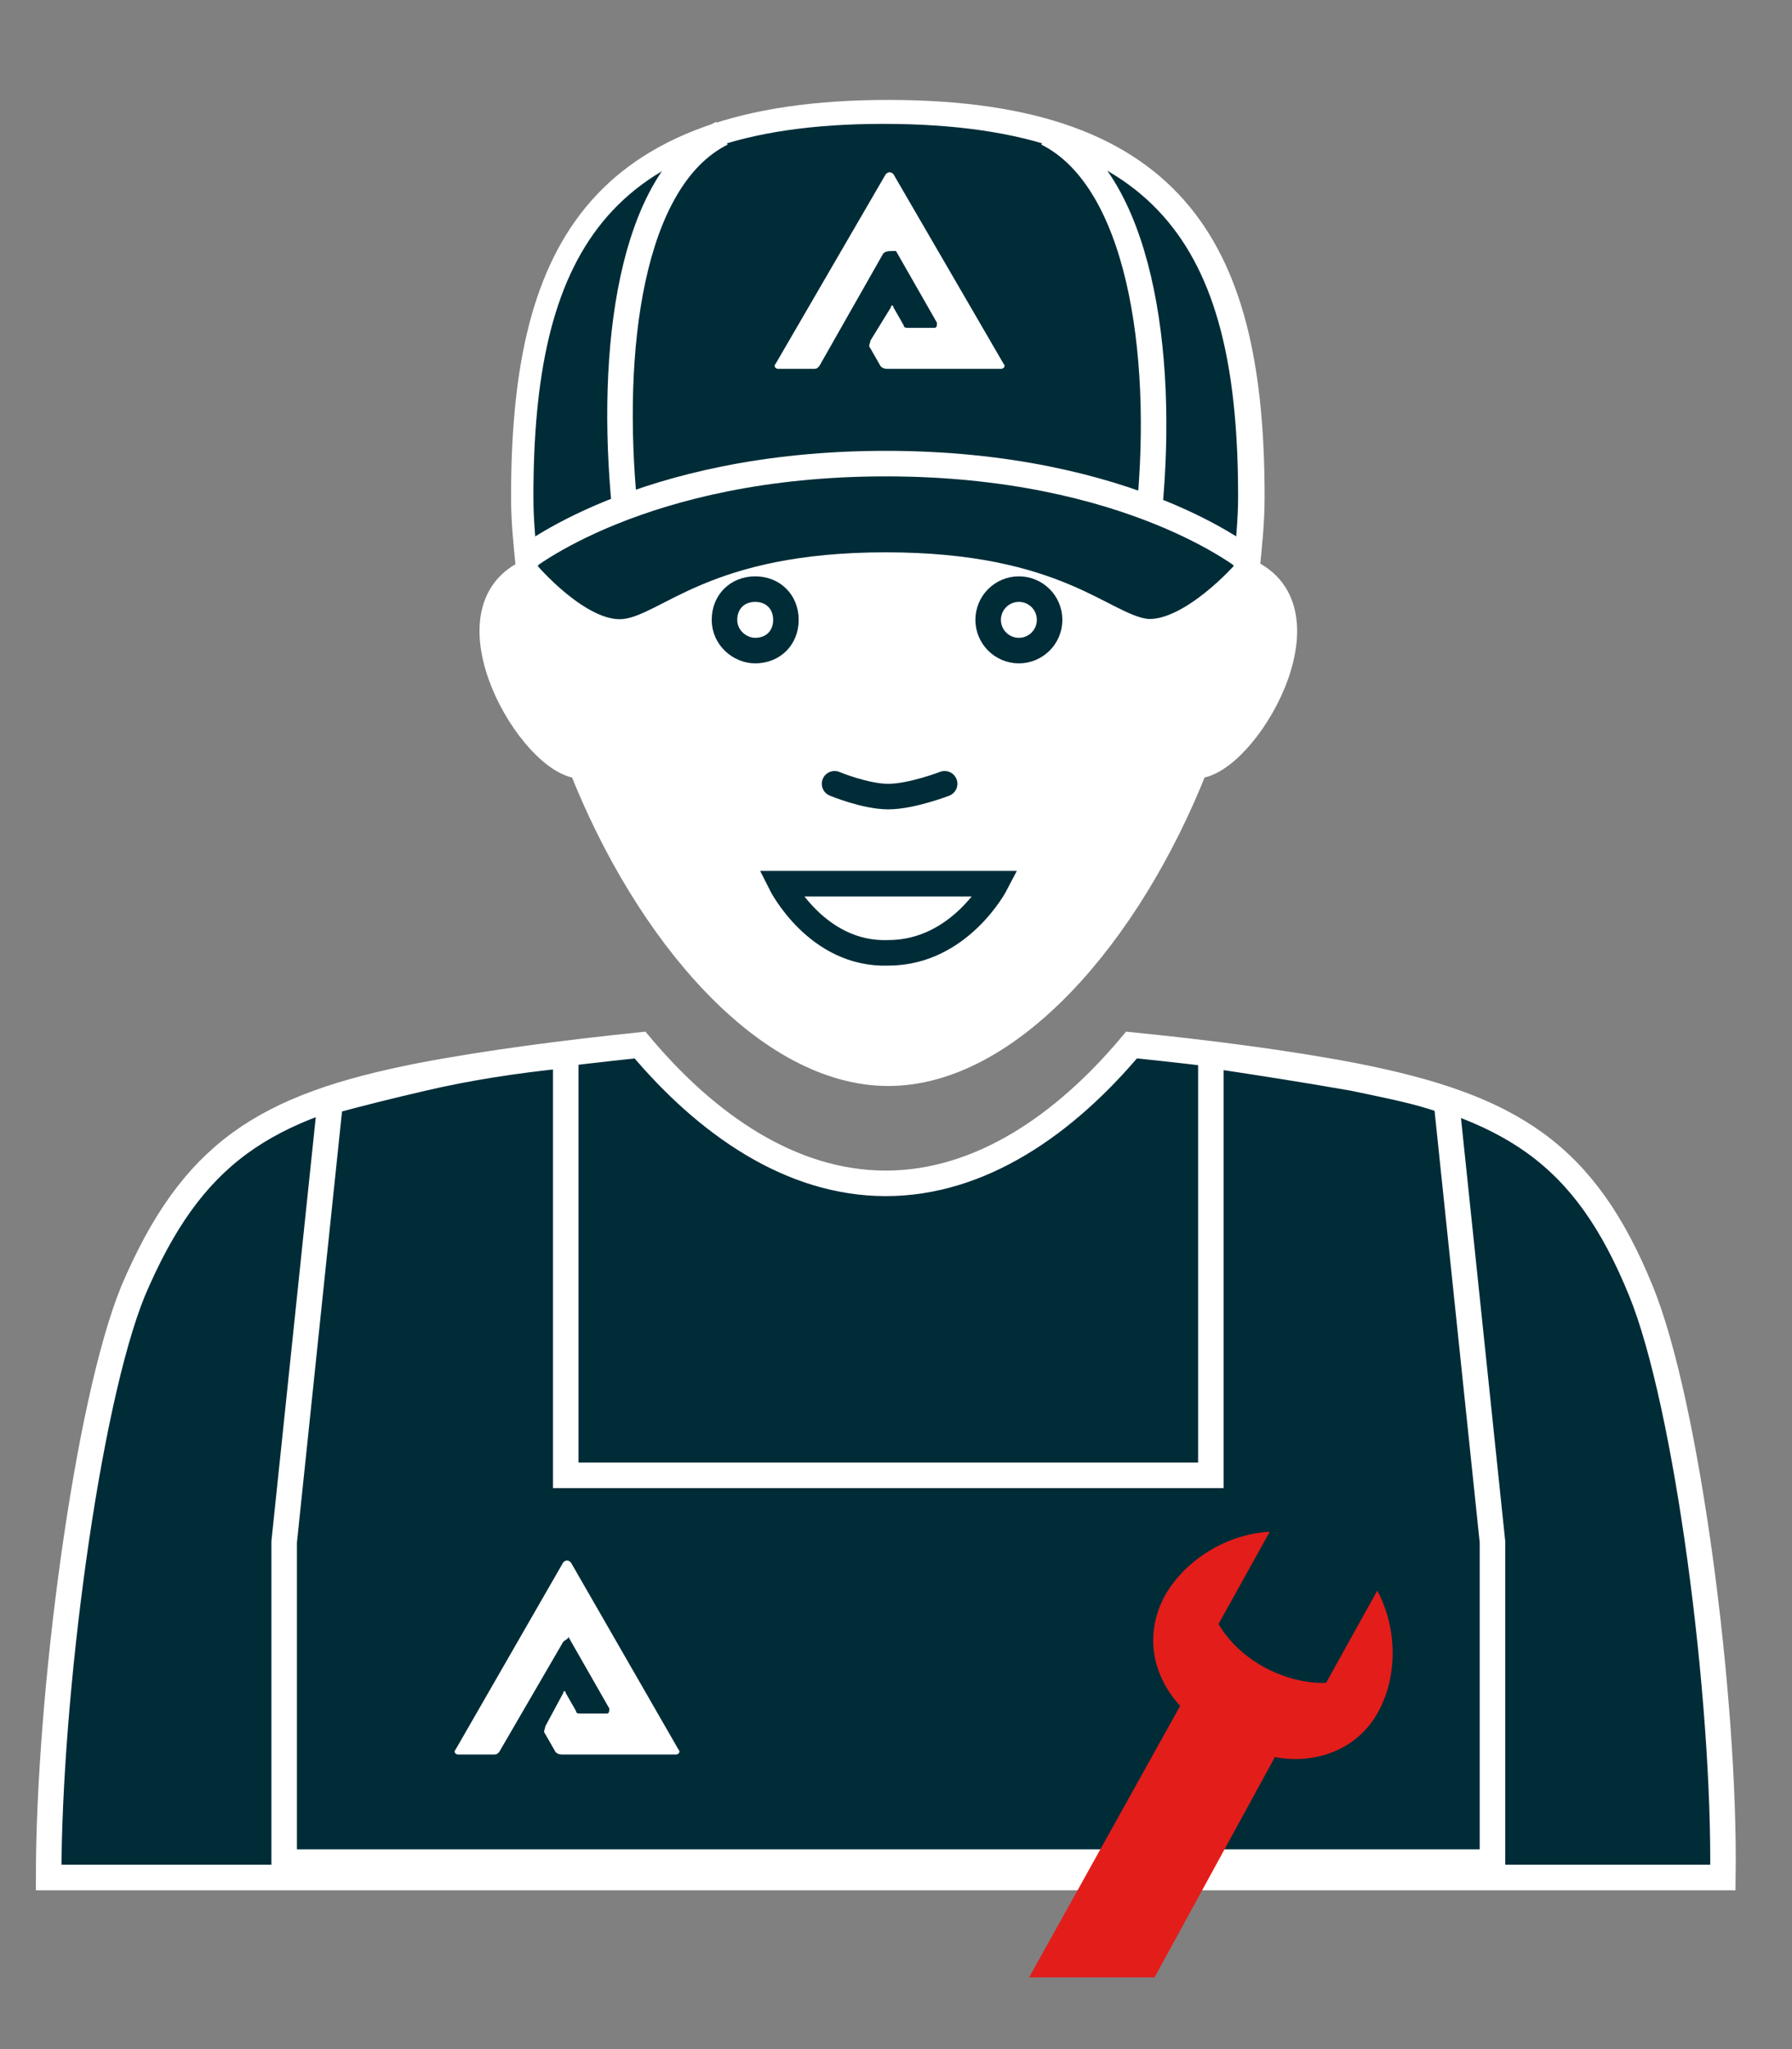<?xml version="1.0" encoding="utf-8"?>
<!-- Generator: Adobe Illustrator 19.2.1, SVG Export Plug-In . SVG Version: 6.00 Build 0)  -->
<svg version="1.0" id="Camada_1" xmlns="http://www.w3.org/2000/svg" xmlns:xlink="http://www.w3.org/1999/xlink" x="0px" y="0px"
	 viewBox="0 0 70 80" style="enable-background:new 0 0 70 80;" xml:space="preserve">
<rect x="0" y="0" width="70" height="80" fill="#808080" stroke="none"/>
<style type="text/css">
	.st0{fill:#002C38;}
	.st1{fill:none;stroke:#FFFFFF;stroke-width:0.997;stroke-linecap:round;stroke-miterlimit:10;}
	.st2{fill:#FFFFFF;}
	.st3{fill:#e31d1a;}
	.st4{fill:none;stroke:#FFFFFF;stroke-width:0.997;stroke-miterlimit:10;}
	.st5{fill:none;stroke:#002C38;stroke-width:0.997;stroke-miterlimit:10;}
	.st6{fill:none;stroke:#002C38;stroke-width:0.997;stroke-linecap:round;stroke-miterlimit:10;}
	.st7{fill:none;stroke:#FFFFFF;stroke-width:0.873;stroke-miterlimit:10;}

</style>
<path class="st0" d="M64.1,50.4c-2.2-5.4-5.1-7.2-11.2-8.4c-2.6-0.5-5.7-0.9-8.7-1.2c-2.6,3.1-5.9,5.4-9.6,5.4h0
	c-3.7,0-7-2.3-9.6-5.4c-2.9,0.3-6,0.7-8.6,1.2c-6.1,1.2-8.9,3-11.2,8.4c-1.8,4.4-3.3,15.8-3.3,22.9h32.7h32.7
	C67.4,66.3,65.9,54.8,64.1,50.4"/>
<path class="st1" d="M64.1,50.4c-2.2-5.4-5.1-7.2-11.2-8.4c-2.6-0.5-5.7-0.9-8.7-1.2c-2.6,3.1-5.9,5.4-9.6,5.4h0
	c-3.7,0-7-2.3-9.6-5.4c-2.9,0.3-6,0.7-8.6,1.2c-6.1,1.2-8.9,3-11.2,8.4c-1.8,4.4-3.3,15.8-3.3,22.9h32.7h32.7
	C67.4,66.3,65.9,54.8,64.1,50.4z"/>
<path class="st0" d="M58.3,60.2L56.5,43c-1.1-0.4-2.2-0.6-3.6-0.9c-1.7-0.3-3.6-0.6-5.6-0.9v16.4H22.1V41.2c-2,0.2-3.9,0.5-5.6,0.9
	c-1.3,0.3-2.5,0.6-3.6,0.9l-1.8,17.2v12.5h23.6h23.6L58.3,60.2L58.3,60.2z"/>
<path class="st1" d="M58.3,60.2L56.5,43c-1.1-0.4-2.2-0.6-3.6-0.9c-1.7-0.3-3.6-0.6-5.6-0.9v16.4H22.1V41.2c-2,0.2-3.9,0.5-5.6,0.9
	c-1.3,0.3-2.5,0.6-3.6,0.9l-1.8,17.2v12.5h23.6h23.6L58.3,60.2L58.3,60.2z"/>
<path class="st2" d="M22,64.1l-2.5,4.3c-0.1,0.1-0.1,0.1-0.3,0.1h-1.3c-0.1,0-0.2-0.1-0.1-0.2l4.2-7.3c0.1-0.1,0.2-0.1,0.3,0
	l4.2,7.3c0.1,0.1,0,0.2-0.1,0.2H22c-0.1,0-0.2,0-0.3-0.1l-0.4-0.7c-0.1-0.1,0-0.2,0-0.3l0.7-1.3c0-0.1,0.1-0.1,0.1,0l0.4,0.7
	c0,0.1,0.1,0.1,0.2,0.1h1c0.1,0,0.1-0.1,0.1-0.2l-1.6-2.8C22.2,64,22.1,64,22,64.1"/>
<path class="st3" d="M53.8,62.1l-2,3.6c0,0-1.1,0.1-2.4-0.6c-1.3-0.7-1.8-1.7-1.8-1.7l2-3.6c-1.7,0.1-3.3,1.1-4.1,2.5
	c-0.8,1.5-0.5,3.1,0.6,4.3l-5.9,10.6h4.9l4.7-8.6c1.6,0.3,3.2-0.3,4-1.7C54.6,65.5,54.6,63.6,53.8,62.1"/>
<path class="st4" d="M34.7,41.9c-4.7,0-9.4-5.4-12-12c-1.9,0-5.5-6.1-2-7.6c-0.1-1-0.2-1.9-0.2-2.9c0-9.4,2.8-15,14.2-15 M34.7,41.9
	c4.7,0,9.4-5.4,12-12c1.9,0,5.5-6.1,2-7.6c0.1-1,0.2-1.9,0.2-2.9c0-9.4-2.8-15-14.2-15"/>
<path class="st2" d="M34.7,41.9c-4.7,0-9.4-5.4-12-12c-1.9,0-5.5-6.1-2-7.6c-0.1-1-0.2-1.9-0.2-2.9c0-9.4,2.8-15,14.2-15 M34.7,41.9
	c4.7,0,9.4-5.4,12-12c1.9,0,5.5-6.1,2-7.6c0.1-1,0.2-1.9,0.2-2.9c0-9.4-2.8-15-14.2-15"/>
<path class="st5" d="M30.5,34.5h8.4c0,0-1.4,2.7-4.2,2.7C31.9,37.3,30.5,34.5,30.5,34.5z"/>
<path class="st6" d="M32.6,30.6c0,0,1.2,0.5,2.1,0.5c0.9,0,2.2-0.5,2.2-0.5"/>
<path class="st0" d="M48.8,19.4c0,0.9-0.1,1.9-0.2,2.9c0,0-2.1,2.4-3.8,2.3c-1.7-0.2-3.4-2.6-10.2-2.6c-6.8,0-8.5,2.4-10.2,2.6
	c-1.7,0.2-3.8-2.3-3.8-2.3c-0.1-1-0.2-1.9-0.2-2.9c0-9.4,2.8-15,14.1-15C46,4.4,48.8,10,48.8,19.4"/>
<path class="st7" d="M48.8,19.4c0,0.9-0.1,1.9-0.2,2.9c0,0-2.1,2.4-3.8,2.3c-1.7-0.2-3.4-2.6-10.2-2.6c-6.8,0-8.5,2.4-10.2,2.6
	c-1.7,0.2-3.8-2.3-3.8-2.3c-0.1-1-0.2-1.9-0.2-2.9c0-9.4,2.8-15,14.1-15C46,4.4,48.8,10,48.8,19.4z"/>
<path class="st4" d="M28.2,5.2c-3.6,1.8-4.4,8.5-3.8,14.6"/>
<path class="st4" d="M48.8,21.9c0,0-4.6-3.8-14.2-3.8c-9.6,0-14.2,3.8-14.2,3.8"/>
<path class="st4" d="M40.9,5.2c3.6,1.8,4.6,8.5,4,14.7"/>
<path class="st2" d="M34.5,9.9L32,14.3c-0.1,0.1-0.1,0.1-0.3,0.1h-1.3c-0.1,0-0.2-0.1-0.1-0.2l4.3-7.4c0.1-0.1,0.2-0.1,0.3,0
	l4.3,7.4c0.1,0.1,0,0.2-0.1,0.2h-4.4c-0.1,0-0.2,0-0.3-0.1l-0.4-0.7c-0.1-0.1,0-0.2,0-0.3l0.8-1.3c0-0.1,0.1-0.1,0.1,0l0.4,0.7
	c0,0.1,0.1,0.1,0.2,0.1h1c0.1,0,0.1-0.1,0.1-0.2l-1.6-2.8C34.7,9.8,34.6,9.8,34.5,9.9"/>
<path class="st5" d="M30.7,24.2c0,0.7-0.5,1.2-1.2,1.2c-0.6,0-1.2-0.5-1.2-1.2c0-0.7,0.5-1.2,1.2-1.2C30.2,23,30.7,23.5,30.7,24.2z"
	/>
<ellipse class="st5" cx="39.8" cy="24.2" rx="1.2" ry="1.2"/>
</svg>
